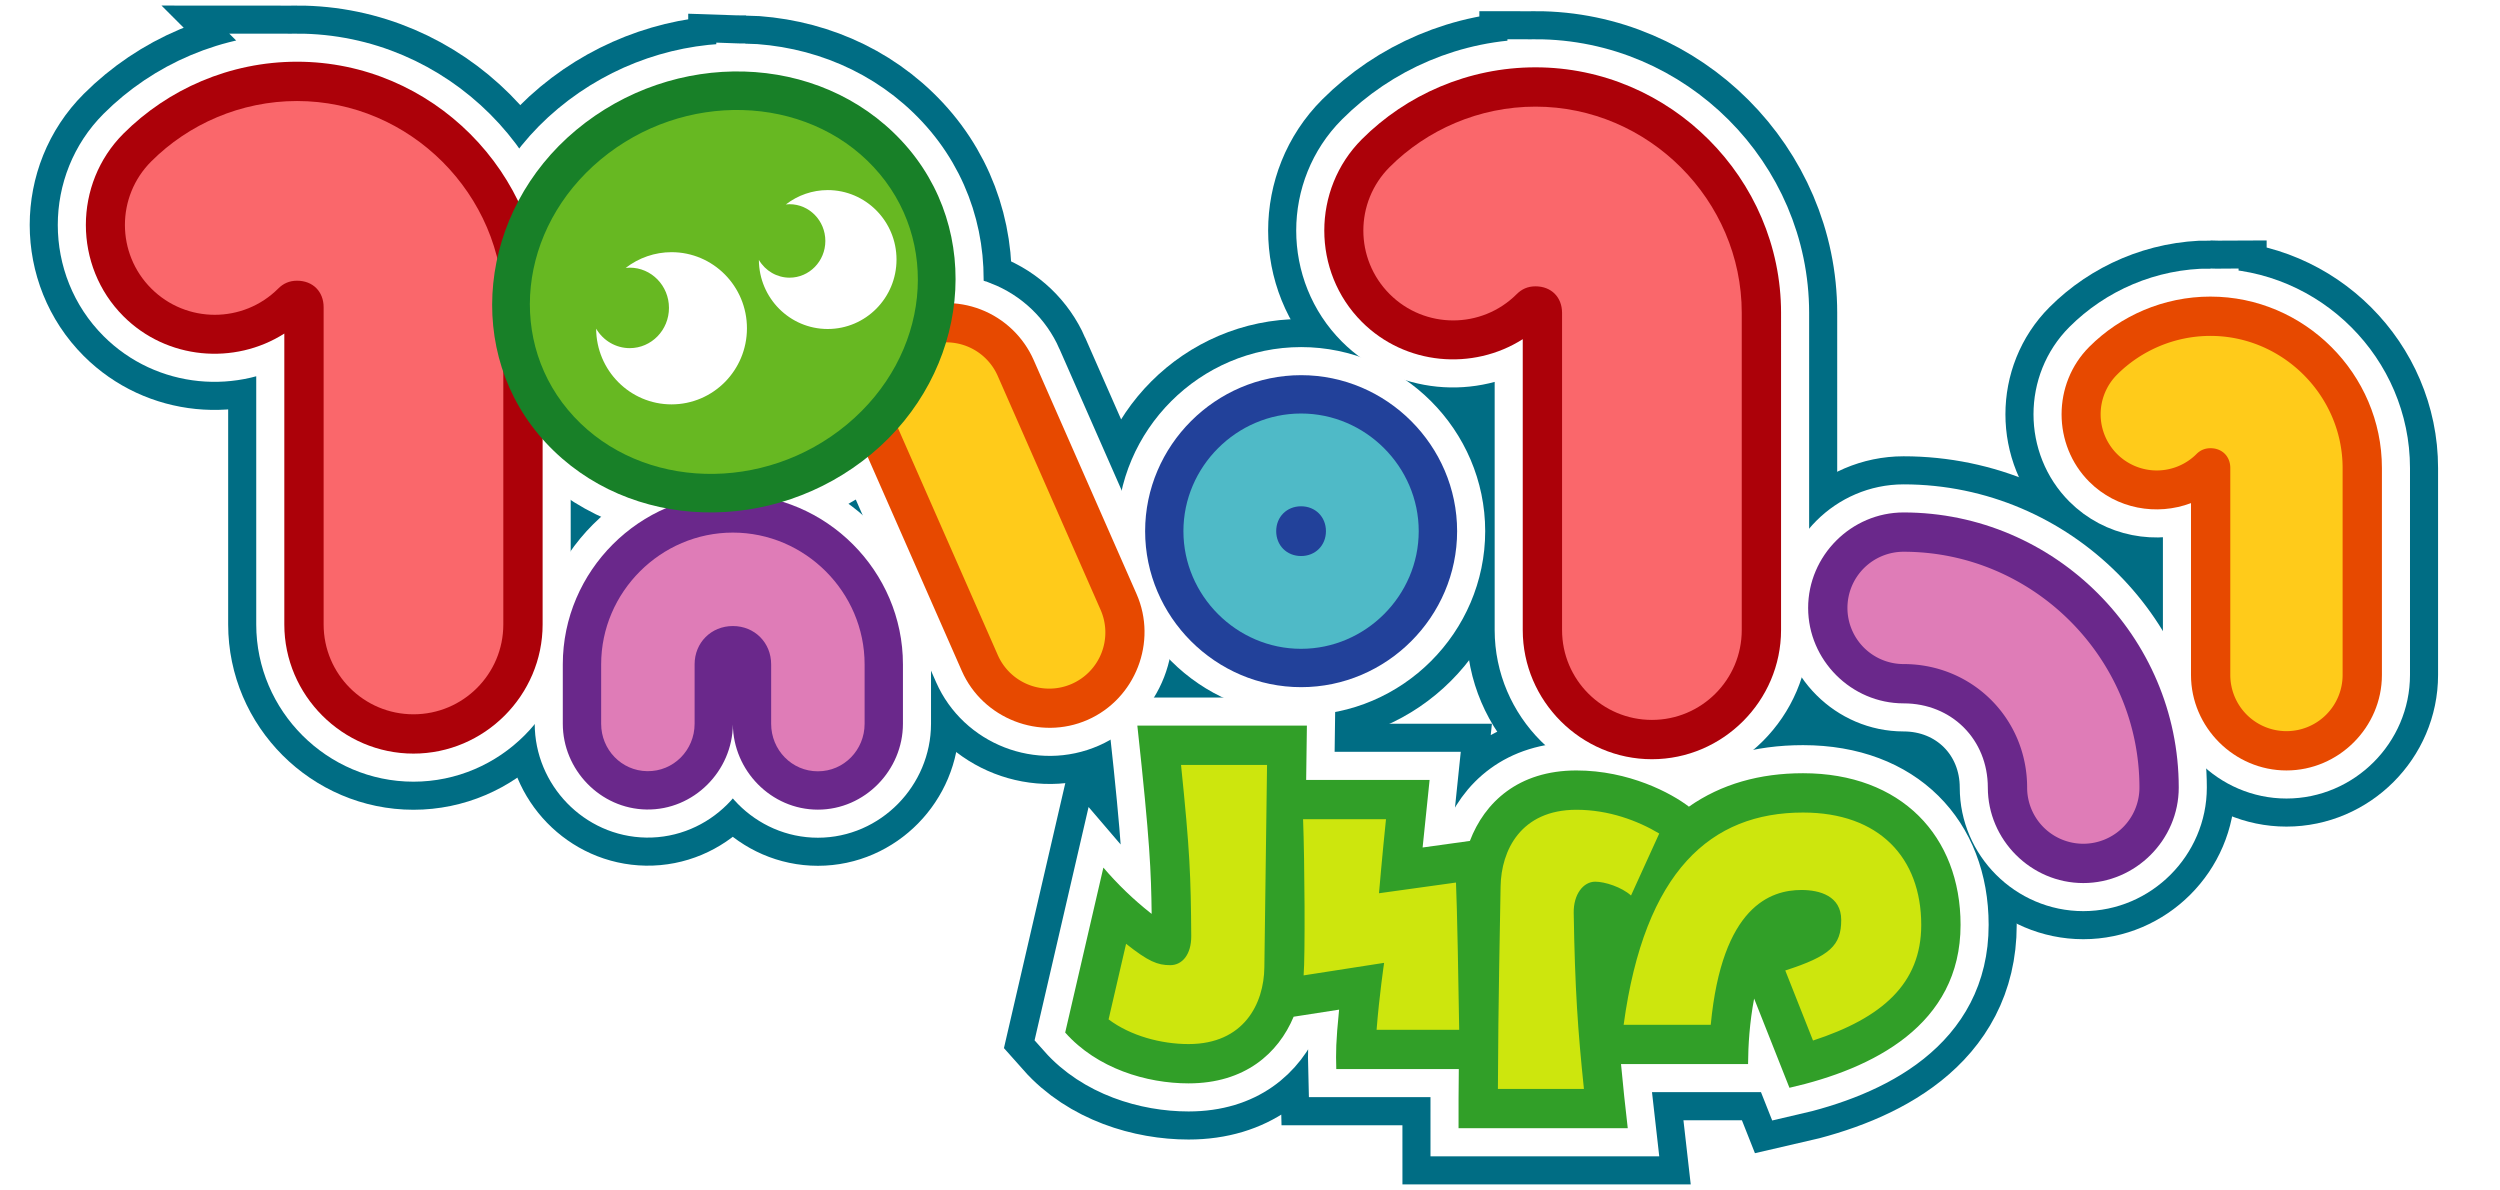 <?xml version="1.0" encoding="UTF-8" standalone="no"?>
<svg
   fill-rule="evenodd"
   version="1.1"
   viewBox="0 0 445.21 211.91"
   id="svg16"
   sodipodi:docname="logo-en-Shaw.svg"
   inkscape:version="1.4 (86a8ad7, 2024-10-11)"
   xmlns:inkscape="http://www.inkscape.org/namespaces/inkscape"
   xmlns:sodipodi="http://sodipodi.sourceforge.net/DTD/sodipodi-0.dtd"
   xmlns="http://www.w3.org/2000/svg"
   xmlns:svg="http://www.w3.org/2000/svg">
  <sodipodi:namedview
     id="namedview16"
     pagecolor="#505050"
     bordercolor="#ffffff"
     borderopacity="1"
     inkscape:showpageshadow="0"
     inkscape:pageopacity="0"
     inkscape:pagecheckerboard="1"
     inkscape:deskcolor="#d1d1d1"
     inkscape:zoom="1.0510962"
     inkscape:cx="219.29486"
     inkscape:cy="-52.802016"
     inkscape:window-width="1466"
     inkscape:window-height="1048"
     inkscape:window-x="-7"
     inkscape:window-y="0"
     inkscape:window-maximized="0"
     inkscape:current-layer="svg16"
     showguides="true" />
  <defs
     id="defs16">
    <inkscape:path-effect
       effect="taper_stroke"
       start_shape="center | right | center | center | center"
       end_shape="center | center | center | center | center"
       id="path-effect46"
       is_visible="true"
       lpeversion="1"
       stroke_width="14"
       subpath="1"
       attach_start="0.3 | 0.3 | 0.3 | 0.3"
       end_offset="0.3 | 0.3 | 0.3 | 0.3"
       start_smoothing="0.7 | 0.7 | 0.7 | 0.7"
       end_smoothing="0.7 | 0.7 | 0.7 | 0.7"
       jointype="extrapolated"
       miter_limit="100" />
  </defs>
  <g
     id="g79"
     style="fill:none;fill-opacity:1;stroke:#006d84;stroke-width:20;stroke-linejoin:miter;stroke-dasharray:none;stroke-opacity:1"
     transform="translate(0,1.473)">
    <path
       d="m 129.56,11.267 c -10.475,-0.308 -21.269,3.184 -29.953,10.412 -17.369,14.457 -20.211,39.767 -5.393,55.705 14.818,15.938 40.626,16.427 57.994,1.971 17.368,-14.457 20.211,-39.767 5.393,-55.705 -7.409,-7.969 -17.566,-12.075 -28.041,-12.383 z"
       fill="#188028"
       stroke-dashoffset="3"
       style="fill:none;fill-opacity:1;fill-rule:nonzero;stroke:#006d84;stroke-width:20;stroke-linejoin:miter;stroke-dasharray:none;stroke-opacity:1;paint-order:stroke fill markers"
       id="path71"
       transform="translate(3,2.1466251e-4)" />
    <path
       id="path72"
       style="-inkscape-font-specification:'Banter Shavian Unicase, ';fill:none;fill-opacity:1;fill-rule:nonzero;stroke:#006d84;stroke-width:20;stroke-linecap:round;stroke-linejoin:miter;stroke-dasharray:none;stroke-opacity:1;paint-order:stroke markers fill"
       d="m 202.543,127.748 c 2.266,20.85 2.449,25.962 2.549,33.523 -0.082,-0.064 -0.128,-0.093 -0.213,-0.16 -3.052,-2.412 -5.86,-5.118 -8.385,-8.078 l -6.801,29.375 c 5.683,6.41 14.509,9.051 21.971,9.051 10.013,0 15.985,-5.343 18.713,-11.871 l 8.096,-1.26 c -0.588,5.902 -0.579,7.561 -0.502,10.586 h 21.82 c -0.051,3.511 -0.048,7.022 -0.045,10.533 h 30.133 c -0.581,-5.063 -0.718,-6.424 -1.201,-11.424 h 22.625 c 0.022,-3.367 0.275,-7.422 1.08,-11.668 l 6.289,15.889 c 14.827,-3.365 30.473,-11.148 30.473,-29.008 0,-15.833 -10.597,-27.01 -28.053,-27.01 -7.697,0 -14.551,1.914 -20.324,5.957 -3.121,-2.407 -10.686,-6.449 -20.035,-6.449 -10.367,0 -16.376,5.723 -18.967,12.549 l -8.42,1.17 c 0.402,-4.014 0.826,-8.025 1.244,-12.037 h -21.982 l 0.131,-9.668 z"
       sodipodi:nodetypes="cccccsccccccccccsscscccccc" />
    <path
       style="fill:none;fill-opacity:1;stroke:#006d84;stroke-width:20;stroke-linecap:round;stroke-linejoin:miter;stroke-dasharray:none;stroke-opacity:1;paint-order:stroke markers fill"
       d="m 52.904,9.518 c -11.965,0 -23.005,4.892 -30.92,12.807 -8.925,8.924 -8.925,23.604 0,32.527 7.729,7.729 19.763,8.736 28.648,3.076 v 51.805 c 0,12.62 10.38,23 23,23 12.62,0 23,-10.38 23,-23 V 53.244 c 0,-23.958 -19.771,-43.727 -43.729,-43.727 z"
       id="path73"
       sodipodi:nodetypes="scccsssss" />
    <path
       style="fill:none;fill-opacity:1;stroke:#006d84;stroke-width:20;stroke-linecap:round;stroke-linejoin:miter;stroke-dasharray:none;stroke-opacity:1;paint-order:stroke markers fill"
       d="m 168.156,52.5 c -2.212,0.048 -4.414,0.526 -6.477,1.434 -8.519,3.746 -12.465,13.887 -8.719,22.406 l 18.322,41.664 c 3.746,8.519 13.887,12.465 22.406,8.719 8.519,-3.746 12.465,-13.887 8.719,-22.406 L 184.086,62.654 v -0.002 c -1.814,-4.125 -5.198,-7.366 -9.396,-9 h -0.002 C 172.588,52.835 170.368,52.452 168.156,52.5 Z"
       id="path74"
       sodipodi:nodetypes="scccccccccs" />
    <path
       style="fill:none;fill-opacity:1;stroke:#006d84;stroke-width:20;stroke-linecap:round;stroke-linejoin:miter;stroke-dasharray:none;stroke-opacity:1;paint-order:stroke markers fill"
       d="m 273.449,10.518 c -11.964,0 -23.005,4.892 -30.92,12.807 -8.925,8.924 -8.925,23.604 0,32.527 7.729,7.73 19.763,8.736 28.648,3.076 v 51.805 c 0,12.62 10.38,23 23,23 12.62,0 23,-10.38 23,-23 V 54.244 c 0,-23.958 -19.771,-43.727 -43.729,-43.727 z"
       id="path75"
       sodipodi:nodetypes="scccsssss" />
    <path
       d="m 145.65,142.712 c -8.338,0 -15.067,-6.978 -15.137,-15.166 -0.07,8.28 -6.957,15.269 -15.363,15.143 -8.282,-0.124 -14.924,-7.103 -14.924,-15.268 v -10.588 c 0,-16.611 13.676,-30.287 30.287,-30.287 16.611,0 30.287,13.676 30.287,30.287 v 10.588 c 0,8.243 -6.769,15.291 -15.15,15.291 z"
       fill="#6a288b"
       style="fill:none;fill-opacity:1;fill-rule:nonzero;stroke:#006d84;stroke-width:20;stroke-linejoin:miter;stroke-dasharray:none;stroke-opacity:1;paint-order:stroke fill markers"
       id="path76"
       sodipodi:nodetypes="scsssssss" />
    <path
       d="m 231.71,65.339 c -15.234,0 -27.781,12.545 -27.781,27.779 0,15.234 12.547,27.781 27.781,27.781 15.234,0 27.779,-12.547 27.779,-27.781 0,-15.234 -12.545,-27.779 -27.779,-27.779 z"
       fill="#22419a"
       style="fill:none;fill-opacity:1;fill-rule:nonzero;stroke:#006d84;stroke-width:20;stroke-linejoin:miter;stroke-dasharray:none;stroke-opacity:1;paint-order:stroke fill markers"
       id="path77" />
    <path
       style="fill:none;fill-opacity:1;stroke:#006d84;stroke-width:20;stroke-linecap:round;stroke-linejoin:miter;stroke-dasharray:none;stroke-opacity:1;paint-order:stroke markers fill"
       d="m 393.654,51.346 c -8.354,0 -16.053,3.41 -21.584,8.941 -6.581,6.58 -6.581,17.461 0,24.041 4.851,4.852 12.031,6.097 18.111,3.795 v 30.609 c 0,9.306 7.694,17 17,17 9.306,0 17,-7.694 17,-17 V 81.871 c 0,-16.736 -13.792,-30.525 -30.527,-30.525 z"
       id="path78"
       sodipodi:nodetypes="scccsssss" />
    <path
       style="fill:none;fill-opacity:1;stroke:#006d84;stroke-width:20;stroke-linecap:round;stroke-linejoin:miter;stroke-dasharray:none;stroke-opacity:1;paint-order:stroke markers fill"
       d="m 339,89.785 c -9.306,0 -17,7.694 -17,17 0,9.306 7.694,17 17,17 8.567,0 15,6.433 15,15 0,9.306 7.694,17 17,17 9.306,0 17,-7.694 17,-17 0,-26.904 -22.096,-49 -49,-49 z"
       id="path79"
       sodipodi:nodetypes="sssssss" />
  </g>
  <g
     id="g70"
     style="fill:none;fill-opacity:1;stroke:#ffffff;stroke-width:10;stroke-linejoin:miter;stroke-dasharray:none;stroke-opacity:1"
     transform="translate(0,1.473)">
    <path
       d="m 129.56,11.267 c -10.475,-0.308 -21.269,3.184 -29.953,10.412 -17.369,14.457 -20.211,39.767 -5.393,55.705 14.818,15.938 40.626,16.427 57.994,1.971 17.368,-14.457 20.211,-39.767 5.393,-55.705 -7.409,-7.969 -17.566,-12.075 -28.041,-12.383 z"
       fill="#188028"
       stroke-dashoffset="3"
       style="fill:none;fill-opacity:1;fill-rule:nonzero;stroke:#ffffff;stroke-width:10;stroke-linejoin:miter;stroke-dasharray:none;stroke-opacity:1;paint-order:stroke fill markers"
       id="path68"
       transform="translate(3,2.1466251e-4)" />
    <path
       id="path62"
       style="-inkscape-font-specification:'Banter Shavian Unicase, ';fill:none;fill-opacity:1;fill-rule:nonzero;stroke:#ffffff;stroke-width:10;stroke-linecap:round;stroke-linejoin:miter;stroke-dasharray:none;stroke-opacity:1;paint-order:stroke markers fill"
       d="m 202.543,127.748 c 2.266,20.85 2.449,25.962 2.549,33.523 -0.082,-0.064 -0.128,-0.093 -0.213,-0.16 -3.052,-2.412 -5.86,-5.118 -8.385,-8.078 l -6.801,29.375 c 5.683,6.41 14.509,9.051 21.971,9.051 10.013,0 15.985,-5.343 18.713,-11.871 l 8.096,-1.26 c -0.588,5.902 -0.579,7.561 -0.502,10.586 h 21.82 c -0.051,3.511 -0.048,7.022 -0.045,10.533 h 30.133 c -0.581,-5.063 -0.718,-6.424 -1.201,-11.424 h 22.625 c 0.022,-3.367 0.275,-7.422 1.08,-11.668 l 6.289,15.889 c 14.827,-3.365 30.473,-11.148 30.473,-29.008 0,-15.833 -10.597,-27.01 -28.053,-27.01 -7.697,0 -14.551,1.914 -20.324,5.957 -3.121,-2.407 -10.686,-6.449 -20.035,-6.449 -10.367,0 -16.376,5.723 -18.967,12.549 l -8.42,1.17 c 0.402,-4.014 0.826,-8.025 1.244,-12.037 h -21.982 l 0.131,-9.668 z"
       sodipodi:nodetypes="cccccsccccccccccsscscccccc" />
    <path
       style="fill:none;fill-opacity:1;stroke:#ffffff;stroke-width:10;stroke-linecap:round;stroke-linejoin:miter;stroke-dasharray:none;stroke-opacity:1;paint-order:stroke markers fill"
       d="m 52.904,9.518 c -11.965,0 -23.005,4.892 -30.92,12.807 -8.925,8.924 -8.925,23.604 0,32.527 7.729,7.729 19.763,8.736 28.648,3.076 v 51.805 c 0,12.62 10.38,23 23,23 12.62,0 23,-10.38 23,-23 V 53.244 c 0,-23.958 -19.771,-43.727 -43.729,-43.727 z"
       id="path63"
       sodipodi:nodetypes="scccsssss" />
    <path
       style="fill:none;fill-opacity:1;stroke:#ffffff;stroke-width:10;stroke-linecap:round;stroke-linejoin:miter;stroke-dasharray:none;stroke-opacity:1;paint-order:stroke markers fill"
       d="m 168.156,52.5 c -2.212,0.048 -4.414,0.526 -6.477,1.434 -8.519,3.746 -12.465,13.887 -8.719,22.406 l 18.322,41.664 c 3.746,8.519 13.887,12.465 22.406,8.719 8.519,-3.746 12.465,-13.887 8.719,-22.406 L 184.086,62.654 v -0.002 c -1.814,-4.125 -5.198,-7.366 -9.396,-9 h -0.002 C 172.588,52.835 170.368,52.452 168.156,52.5 Z"
       id="path64"
       sodipodi:nodetypes="scccccccccs" />
    <path
       style="fill:none;fill-opacity:1;stroke:#ffffff;stroke-width:10;stroke-linecap:round;stroke-linejoin:miter;stroke-dasharray:none;stroke-opacity:1;paint-order:stroke markers fill"
       d="m 273.449,10.518 c -11.964,0 -23.005,4.892 -30.92,12.807 -8.925,8.924 -8.925,23.604 0,32.527 7.729,7.73 19.763,8.736 28.648,3.076 v 51.805 c 0,12.62 10.38,23 23,23 12.62,0 23,-10.38 23,-23 V 54.244 c 0,-23.958 -19.771,-43.727 -43.729,-43.727 z"
       id="path65"
       sodipodi:nodetypes="scccsssss" />
    <path
       d="m 145.65,142.712 c -8.338,0 -15.067,-6.978 -15.137,-15.166 -0.07,8.28 -6.957,15.269 -15.363,15.143 -8.282,-0.124 -14.924,-7.103 -14.924,-15.268 v -10.588 c 0,-16.611 13.676,-30.287 30.287,-30.287 16.611,0 30.287,13.676 30.287,30.287 v 10.588 c 0,8.243 -6.769,15.291 -15.15,15.291 z"
       fill="#6a288b"
       style="fill:none;fill-opacity:1;fill-rule:nonzero;stroke:#ffffff;stroke-width:10;stroke-linejoin:miter;stroke-dasharray:none;stroke-opacity:1;paint-order:stroke fill markers"
       id="path66"
       sodipodi:nodetypes="scsssssss" />
    <path
       d="m 231.71,65.339 c -15.234,0 -27.781,12.545 -27.781,27.779 0,15.234 12.547,27.781 27.781,27.781 15.234,0 27.779,-12.547 27.779,-27.781 0,-15.234 -12.545,-27.779 -27.779,-27.779 z"
       fill="#22419a"
       style="fill:none;fill-opacity:1;fill-rule:nonzero;stroke:#ffffff;stroke-width:10;stroke-linejoin:miter;stroke-dasharray:none;stroke-opacity:1;paint-order:stroke fill markers"
       id="path67" />
    <path
       style="fill:none;fill-opacity:1;stroke:#ffffff;stroke-width:10;stroke-linecap:round;stroke-linejoin:miter;stroke-dasharray:none;stroke-opacity:1;paint-order:stroke markers fill"
       d="m 393.654,51.346 c -8.354,0 -16.053,3.41 -21.584,8.941 -6.581,6.58 -6.581,17.461 0,24.041 4.851,4.852 12.031,6.097 18.111,3.795 v 30.609 c 0,9.306 7.694,17 17,17 9.306,0 17,-7.694 17,-17 V 81.871 c 0,-16.736 -13.792,-30.525 -30.527,-30.525 z"
       id="path69"
       sodipodi:nodetypes="scccsssss" />
    <path
       style="fill:none;fill-opacity:1;stroke:#ffffff;stroke-width:10;stroke-linecap:round;stroke-linejoin:miter;stroke-dasharray:none;stroke-opacity:1;paint-order:stroke markers fill"
       d="m 339,89.785 c -9.306,0 -17,7.694 -17,17 0,9.306 7.694,17 17,17 8.567,0 15,6.433 15,15 0,9.306 7.694,17 17,17 9.306,0 17,-7.694 17,-17 0,-26.904 -22.096,-49 -49,-49 z"
       id="path70"
       sodipodi:nodetypes="sssssss" />
  </g>
  <path
     id="path51"
     style="-inkscape-font-specification:'Banter Shavian Unicase, ';fill:#319f28;fill-opacity:1;fill-rule:nonzero;stroke:none;stroke-width:14;stroke-linecap:round;stroke-dasharray:none;stroke-opacity:1;paint-order:stroke markers fill"
     d="m 202.543,129.221 c 2.266,20.85 2.449,25.962 2.549,33.523 -0.082,-0.064 -0.128,-0.093 -0.213,-0.16 -3.052,-2.412 -5.86,-5.118 -8.385,-8.078 l -6.801,29.375 c 5.683,6.41 14.509,9.051 21.971,9.051 10.013,0 15.985,-5.343 18.713,-11.871 l 8.096,-1.26 c -0.588,5.902 -0.579,7.561 -0.502,10.586 h 21.82 c -0.051,3.511 -0.048,7.022 -0.045,10.533 h 30.133 c -0.581,-5.063 -0.718,-6.424 -1.201,-11.424 h 22.625 c 0.022,-3.367 0.275,-7.422 1.08,-11.668 l 6.289,15.889 c 14.827,-3.365 30.473,-11.148 30.473,-29.008 0,-15.833 -10.597,-27.01 -28.053,-27.01 -7.697,0 -14.551,1.914 -20.324,5.957 -3.121,-2.407 -10.686,-6.449 -20.035,-6.449 -10.367,0 -16.376,5.723 -18.967,12.549 l -8.42,1.17 c 0.402,-4.014 0.826,-8.025 1.244,-12.037 h -21.982 l 0.131,-9.668 z"
     sodipodi:nodetypes="cccccsccccccccccsscscccccc" />
  <path
     style="fill:#ac0109;stroke-linecap:round;paint-order:stroke markers fill"
     d="m 52.904,10.99 c -11.965,0 -23.005,4.892 -30.92,12.807 -8.925,8.924 -8.925,23.604 0,32.527 7.729,7.729 19.763,8.736 28.648,3.076 V 111.205 c 0,12.62 10.38,23 23,23 12.62,0 23,-10.38 23,-23 V 54.717 c 0,-23.958 -19.771,-43.727 -43.729,-43.727 z m 0,14 c 16.233,0 29.729,13.494 29.729,29.727 V 111.205 c 0,5.053 -3.947,9 -9,9 -5.053,0 -9,-3.947 -9,-9 V 54.717 c 0,-6.013 -5.719,-11.727 -11.729,-11.727 -3.103,0 -6.364,1.507 -8.293,3.436 -3.573,3.573 -9.155,3.573 -12.729,0 -3.574,-3.573 -3.574,-9.157 0,-12.73 5.342,-5.342 12.891,-8.705 21.021,-8.705 z"
     id="path52" />
  <path
     style="fill:#fa676b;stroke-linecap:round;paint-order:stroke markers fill"
     d="m 52.904,17.99 c -10.047,0 -19.342,4.127 -25.971,10.756 -6.249,6.249 -6.249,16.38 0,22.629 6.248,6.248 16.379,6.248 22.627,0 0.874,-0.874 1.943,-1.385 3.344,-1.385 2.801,0 4.729,1.926 4.729,4.727 V 111.205 c 0,8.837 7.163,16 16,16 8.837,0 16,-7.163 16,-16 V 54.717 c 0,-20.095 -16.634,-36.727 -36.729,-36.727 z"
     id="path53" />
  <path
     style="fill:#e74900;stroke-linecap:round;paint-order:stroke markers fill"
     d="m 168.156,53.973 c -2.212,0.048 -4.414,0.526 -6.477,1.434 -8.519,3.746 -12.465,13.887 -8.719,22.406 l 18.322,41.664 c 3.746,8.519 13.887,12.465 22.406,8.719 8.519,-3.746 12.465,-13.887 8.719,-22.406 L 184.086,64.127 v -0.002 c -1.814,-4.125 -5.198,-7.366 -9.396,-9 h -0.002 c -2.1,-0.817 -4.32,-1.2 -6.531,-1.152 z m 1.455,14.199 h 0.002 c 0.743,0.29 1.335,0.857 1.656,1.588 l 18.322,41.666 c 0.7,1.593 0.054,3.253 -1.539,3.953 -1.593,0.7 -3.253,0.054 -3.953,-1.539 L 165.777,72.176 c -0.7,-1.593 -0.054,-3.253 1.539,-3.953 0.73,-0.321 1.551,-0.339 2.295,-0.051 z"
     id="path54" />
  <path
     style="fill:#ffcb1a;stroke-linecap:round;paint-order:stroke markers fill"
     d="m 172.15,61.648 a 10,10 0 0 0 -7.652,0.166 10,10 0 0 0 -5.129,13.18 l 18.322,41.664 a 10,10 0 0 0 13.18,5.129 A 10,10 0 0 0 196,108.607 L 177.678,66.943 a 10,10 0 0 0 -5.527,-5.295 z"
     id="path55" />
  <path
     style="fill:#ac0109;stroke-linecap:round;paint-order:stroke markers fill"
     d="m 273.449,11.99 c -11.964,0 -23.005,4.892 -30.92,12.807 -8.925,8.924 -8.925,23.604 0,32.527 7.729,7.73 19.763,8.736 28.648,3.076 V 112.205 c 0,12.62 10.38,23 23,23 12.62,0 23,-10.38 23,-23 V 55.717 c 0,-23.958 -19.771,-43.727 -43.729,-43.727 z m 0,14 c 16.233,0 29.729,13.494 29.729,29.727 V 112.205 c 0,5.053 -3.947,9 -9,9 -5.053,0 -9,-3.947 -9,-9 V 55.717 c 0,-6.013 -5.719,-11.727 -11.729,-11.727 -3.103,0 -6.366,1.511 -8.291,3.436 -3.573,3.574 -9.157,3.574 -12.73,0 -3.574,-3.573 -3.574,-9.157 0,-12.73 5.342,-5.342 12.891,-8.705 21.021,-8.705 z"
     id="path56" />
  <path
     style="fill:#fa676b;stroke-linecap:round;paint-order:stroke markers fill"
     d="m 273.449,18.99 c -10.047,0 -19.342,4.127 -25.971,10.756 -6.249,6.249 -6.249,16.38 0,22.629 6.249,6.249 16.38,6.249 22.629,0 0.874,-0.874 1.941,-1.385 3.342,-1.385 2.801,0 4.729,1.926 4.729,4.727 V 112.205 c 0,8.837 7.163,16 16,16 8.837,0 16,-7.163 16,-16 V 55.717 c 0,-20.095 -16.634,-36.727 -36.729,-36.727 z"
     id="path57" />
  <path
     d="m 145.65,144.185 c -8.338,0 -15.067,-6.978 -15.137,-15.166 -0.07,8.28 -6.957,15.269 -15.363,15.143 -8.282,-0.124 -14.924,-7.103 -14.924,-15.268 v -10.588 c 0,-16.611 13.676,-30.287 30.287,-30.287 16.611,0 30.287,13.676 30.287,30.287 v 10.588 c 0,8.243 -6.769,15.291 -15.15,15.291 z"
     fill="#6a288b"
     style="fill-rule:nonzero;stroke-linejoin:round;paint-order:stroke fill markers"
     id="path23"
     sodipodi:nodetypes="scsssssss" />
  <path
     d="m 145.65,137.357 c -4.651,0 -8.32,-3.812 -8.32,-8.463 v -10.588 c 0,-3.863 -2.953,-6.818 -6.816,-6.818 -3.863,0 -6.816,2.955 -6.816,6.818 v 10.588 c 0,4.692 -3.754,8.51 -8.445,8.44 -4.593,-0.069 -8.197,-3.845 -8.197,-8.44 v -10.588 c 0,-12.857 10.602,-23.459 23.459,-23.459 12.857,0 23.457,10.602 23.457,23.459 v 10.588 c 0,4.651 -3.669,8.463 -8.32,8.463 z"
     fill="#df7cb7"
     style="fill-rule:nonzero;stroke-linejoin:round;paint-order:stroke fill markers"
     id="path24"
     sodipodi:nodetypes="sssssssssssss" />
  <path
     d="m 231.71,66.812 c -15.234,0 -27.781,12.545 -27.781,27.779 0,15.234 12.547,27.781 27.781,27.781 15.234,0 27.779,-12.547 27.779,-27.781 0,-15.234 -12.545,-27.779 -27.779,-27.779 z"
     fill="#22419a"
     style="fill-rule:nonzero;stroke-linejoin:round;paint-order:stroke fill markers"
     id="path27" />
  <path
     d="m 231.7,73.64 c -11.473,0 -20.952,9.478 -20.952,20.952 0,11.473 9.478,20.952 20.952,20.952 11.473,0 20.952,-9.478 20.952,-20.952 0,-11.473 -9.478,-20.952 -20.952,-20.952 z m 0,16.522 c 2.544,0 4.429,1.885 4.429,4.429 0,2.544 -1.885,4.429 -4.429,4.429 -2.544,0 -4.429,-1.885 -4.429,-4.429 0,-2.544 1.885,-4.429 4.429,-4.429 z"
     fill="#4fbac7"
     style="fill-rule:nonzero;stroke-linejoin:round;paint-order:stroke fill markers"
     id="path28"
     sodipodi:nodetypes="ssssssssss" />
  <g
     stroke-linecap="round"
     stroke-linejoin="round"
     id="g31"
     transform="translate(3,1.473)"
     style="fill-rule:nonzero">
    <path
       d="m 129.56,11.267 c -10.475,-0.308 -21.269,3.184 -29.953,10.412 -17.369,14.457 -20.211,39.767 -5.393,55.705 14.818,15.938 40.626,16.427 57.994,1.971 17.368,-14.457 20.211,-39.767 5.393,-55.705 -7.409,-7.969 -17.566,-12.075 -28.041,-12.383 z"
       fill="#188028"
       stroke-dashoffset="3"
       style="paint-order:stroke fill markers"
       id="path30" />
    <path
       d="m 152.6,28.3 c 12.113,13.028 9.982,33.537 -4.759,45.807 -14.742,12.27 -36.512,11.655 -48.625,-1.373 -12.113,-13.028 -9.982,-33.537 4.759,-45.807 14.742,-12.27 36.512,-11.655 48.625,1.373 z"
       fill="#67b822"
       stroke-dashoffset="3"
       style="paint-order:stroke fill markers"
       id="path31" />
  </g>
  <path
     d="m 147.4,33.851 c -2.694,0.003 -5.313,0.902 -7.45,2.557 0.217,-0.025 0.434,-0.039 0.652,-0.042 3.524,6e-6 6.38,2.929 6.38,6.541 1.9e-4,3.612 -2.856,6.541 -6.38,6.541 -2.234,-0.003 -4.304,-1.203 -5.457,-3.165 0.034,6.806 5.511,12.305 12.255,12.306 6.769,-5.69e-4 12.256,-5.538 12.256,-12.369 3.4e-4,-6.831 -5.487,-12.369 -12.256,-12.37 z m -35.972,13.86 c 0.237,-0.028 0.476,-0.043 0.715,-0.046 3.861,-1.88e-4 6.99,3.208 6.99,7.166 5.7e-4,3.958 -3.129,7.168 -6.99,7.167 -2.448,-0.003 -4.716,-1.318 -5.979,-3.468 0.038,7.457 6.038,13.483 13.428,13.483 7.416,-5.69e-4 13.428,-6.068 13.428,-13.552 3.8e-4,-7.484 -6.012,-13.553 -13.428,-13.553 -2.952,0 -5.822,0.988 -8.164,2.802 z"
     fill="#ffffff"
     filter="url(#filter3183)"
     style="fill-rule:nonzero;paint-order:stroke fill markers"
     id="path32" />
  <path
     style="fill:#e74900;stroke-linecap:round;paint-order:stroke markers fill"
     d="m 393.654,52.818 c -8.354,0 -16.053,3.41 -21.584,8.941 -6.581,6.58 -6.581,17.461 0,24.041 4.851,4.852 12.031,6.097 18.111,3.795 V 120.205 c 0,9.306 7.694,17 17,17 9.306,0 17,-7.694 17,-17 V 83.344 c 0,-16.736 -13.792,-30.525 -30.527,-30.525 z m 0,14 c 9.014,0 16.527,7.512 16.527,16.525 V 120.205 c 0,1.74 -1.26,3 -3,3 -1.74,0 -3,-1.26 -3,-3 V 83.344 c 0,-5.367 -5.164,-10.525 -10.527,-10.525 -2.767,0 -5.71,1.352 -7.441,3.084 -1.23,1.23 -3.014,1.23 -4.244,0 -1.23,-1.23 -1.23,-3.014 0,-4.244 2.961,-2.961 7.165,-4.84 11.686,-4.84 z"
     id="path58" />
  <path
     style="fill:#ffcb1a;stroke-linecap:round;paint-order:stroke markers fill"
     d="m 393.654,59.818 c -6.437,0 -12.389,2.645 -16.635,6.891 a 10,10 0 0 0 0,14.143 10,10 0 0 0 14.143,0 c 0.649,-0.649 1.459,-1.033 2.492,-1.033 2.066,0 3.527,1.46 3.527,3.525 V 120.205 a 10,10 0 0 0 10,10 10,10 0 0 0 10,-10 V 83.344 c 0,-12.875 -10.653,-23.525 -23.527,-23.525 z"
     id="path59" />
  <path
     style="fill:#6a288b;stroke-linecap:round;stroke-linejoin:round;paint-order:stroke markers fill"
     d="m 339,91.258 c -9.306,0 -17,7.694 -17,17 0,9.306 7.694,17 17,17 8.567,0 15,6.433 15,15 0,9.306 7.694,17 17,17 9.306,0 17,-7.694 17,-17 0,-26.904 -22.096,-49 -49,-49 z m 0,14 c 19.251,0 35,15.749 35,35 0,1.74 -1.26,3 -3,3 -1.74,0 -3,-1.26 -3,-3 0,-15.97 -13.03,-29 -29,-29 -1.74,0 -3,-1.26 -3,-3 0,-1.74 1.26,-3 3,-3 z"
     id="path60" />
  <path
     style="fill:#df7cb7;stroke-linecap:round;stroke-linejoin:round;paint-order:stroke markers fill"
     d="m 339,98.258 a 10,10 0 0 0 -10,10 10,10 0 0 0 10,10 c 12.269,0 22,9.731 22,22 a 10,10 0 0 0 10,10 10,10 0 0 0 10,-10 c 0,-23.078 -18.922,-42 -42,-42 z"
     id="path61" />
  <path
     style="opacity:1;fill:#cde60d;fill-opacity:1;stroke:none;stroke-width:10;stroke-linecap:round;stroke-linejoin:miter;stroke-miterlimit:4;stroke-dasharray:none;stroke-dashoffset:0;stroke-opacity:1;paint-order:stroke markers fill"
     d="m 210.322,136.221 c 1.585,15.401 1.743,19.74 1.82,30.459 0.024,3.322 -1.628,5.201 -3.734,5.201 -2.292,0 -3.901,-0.666 -7.871,-3.805 l -3.115,13.459 c 3.9,2.935 9.362,4.396 14.242,4.396 9.862,0 13.426,-7.189 13.498,-13.672 0.072,-6.547 0.222,-17.372 0.479,-36.039 z m 71.75,57.699 c -1.08,-10.403 -1.601,-17.741 -1.82,-31.35 -0.053,-3.322 1.724,-5.557 3.83,-5.557 1.723,0 4.693,0.957 6.377,2.461 l 5.024,-11.039 c -3.798,-2.27 -8.973,-4.229 -14.751,-4.229 -9.861,0 -13.405,7.191 -13.5,13.674 -0.094,6.404 -0.422,20.098 -0.479,36.039 z m 22.584,-11.424 c 2.011,-21.126 10.671,-24.004 16.164,-24.004 3.255,0 7.072,1.076 7.072,5.334 0,4.561 -2.001,6.428 -9.963,9 l 4.939,12.477 c 12.273,-4.01 19.275,-10.105 19.275,-20.594 0,-11.93 -7.457,-20.01 -21.053,-20.01 -16.372,0 -28.212,10.345 -31.945,37.797 z M 232.057,145.889 c 0.287,7.462 0.383,24.49 0.096,27.812 l 14.336,-2.232 c 0,0 -0.861,5.818 -1.34,11.918 h 14.711 c -0.095,-6.809 -0.381,-22.243 -0.572,-26.219 l -13.711,1.906 c 0,0 0.576,-6.758 1.246,-13.186 z"
     id="path47"
     sodipodi:nodetypes="cssccsscccssccsscccssccssccccccccccc" />
</svg>
